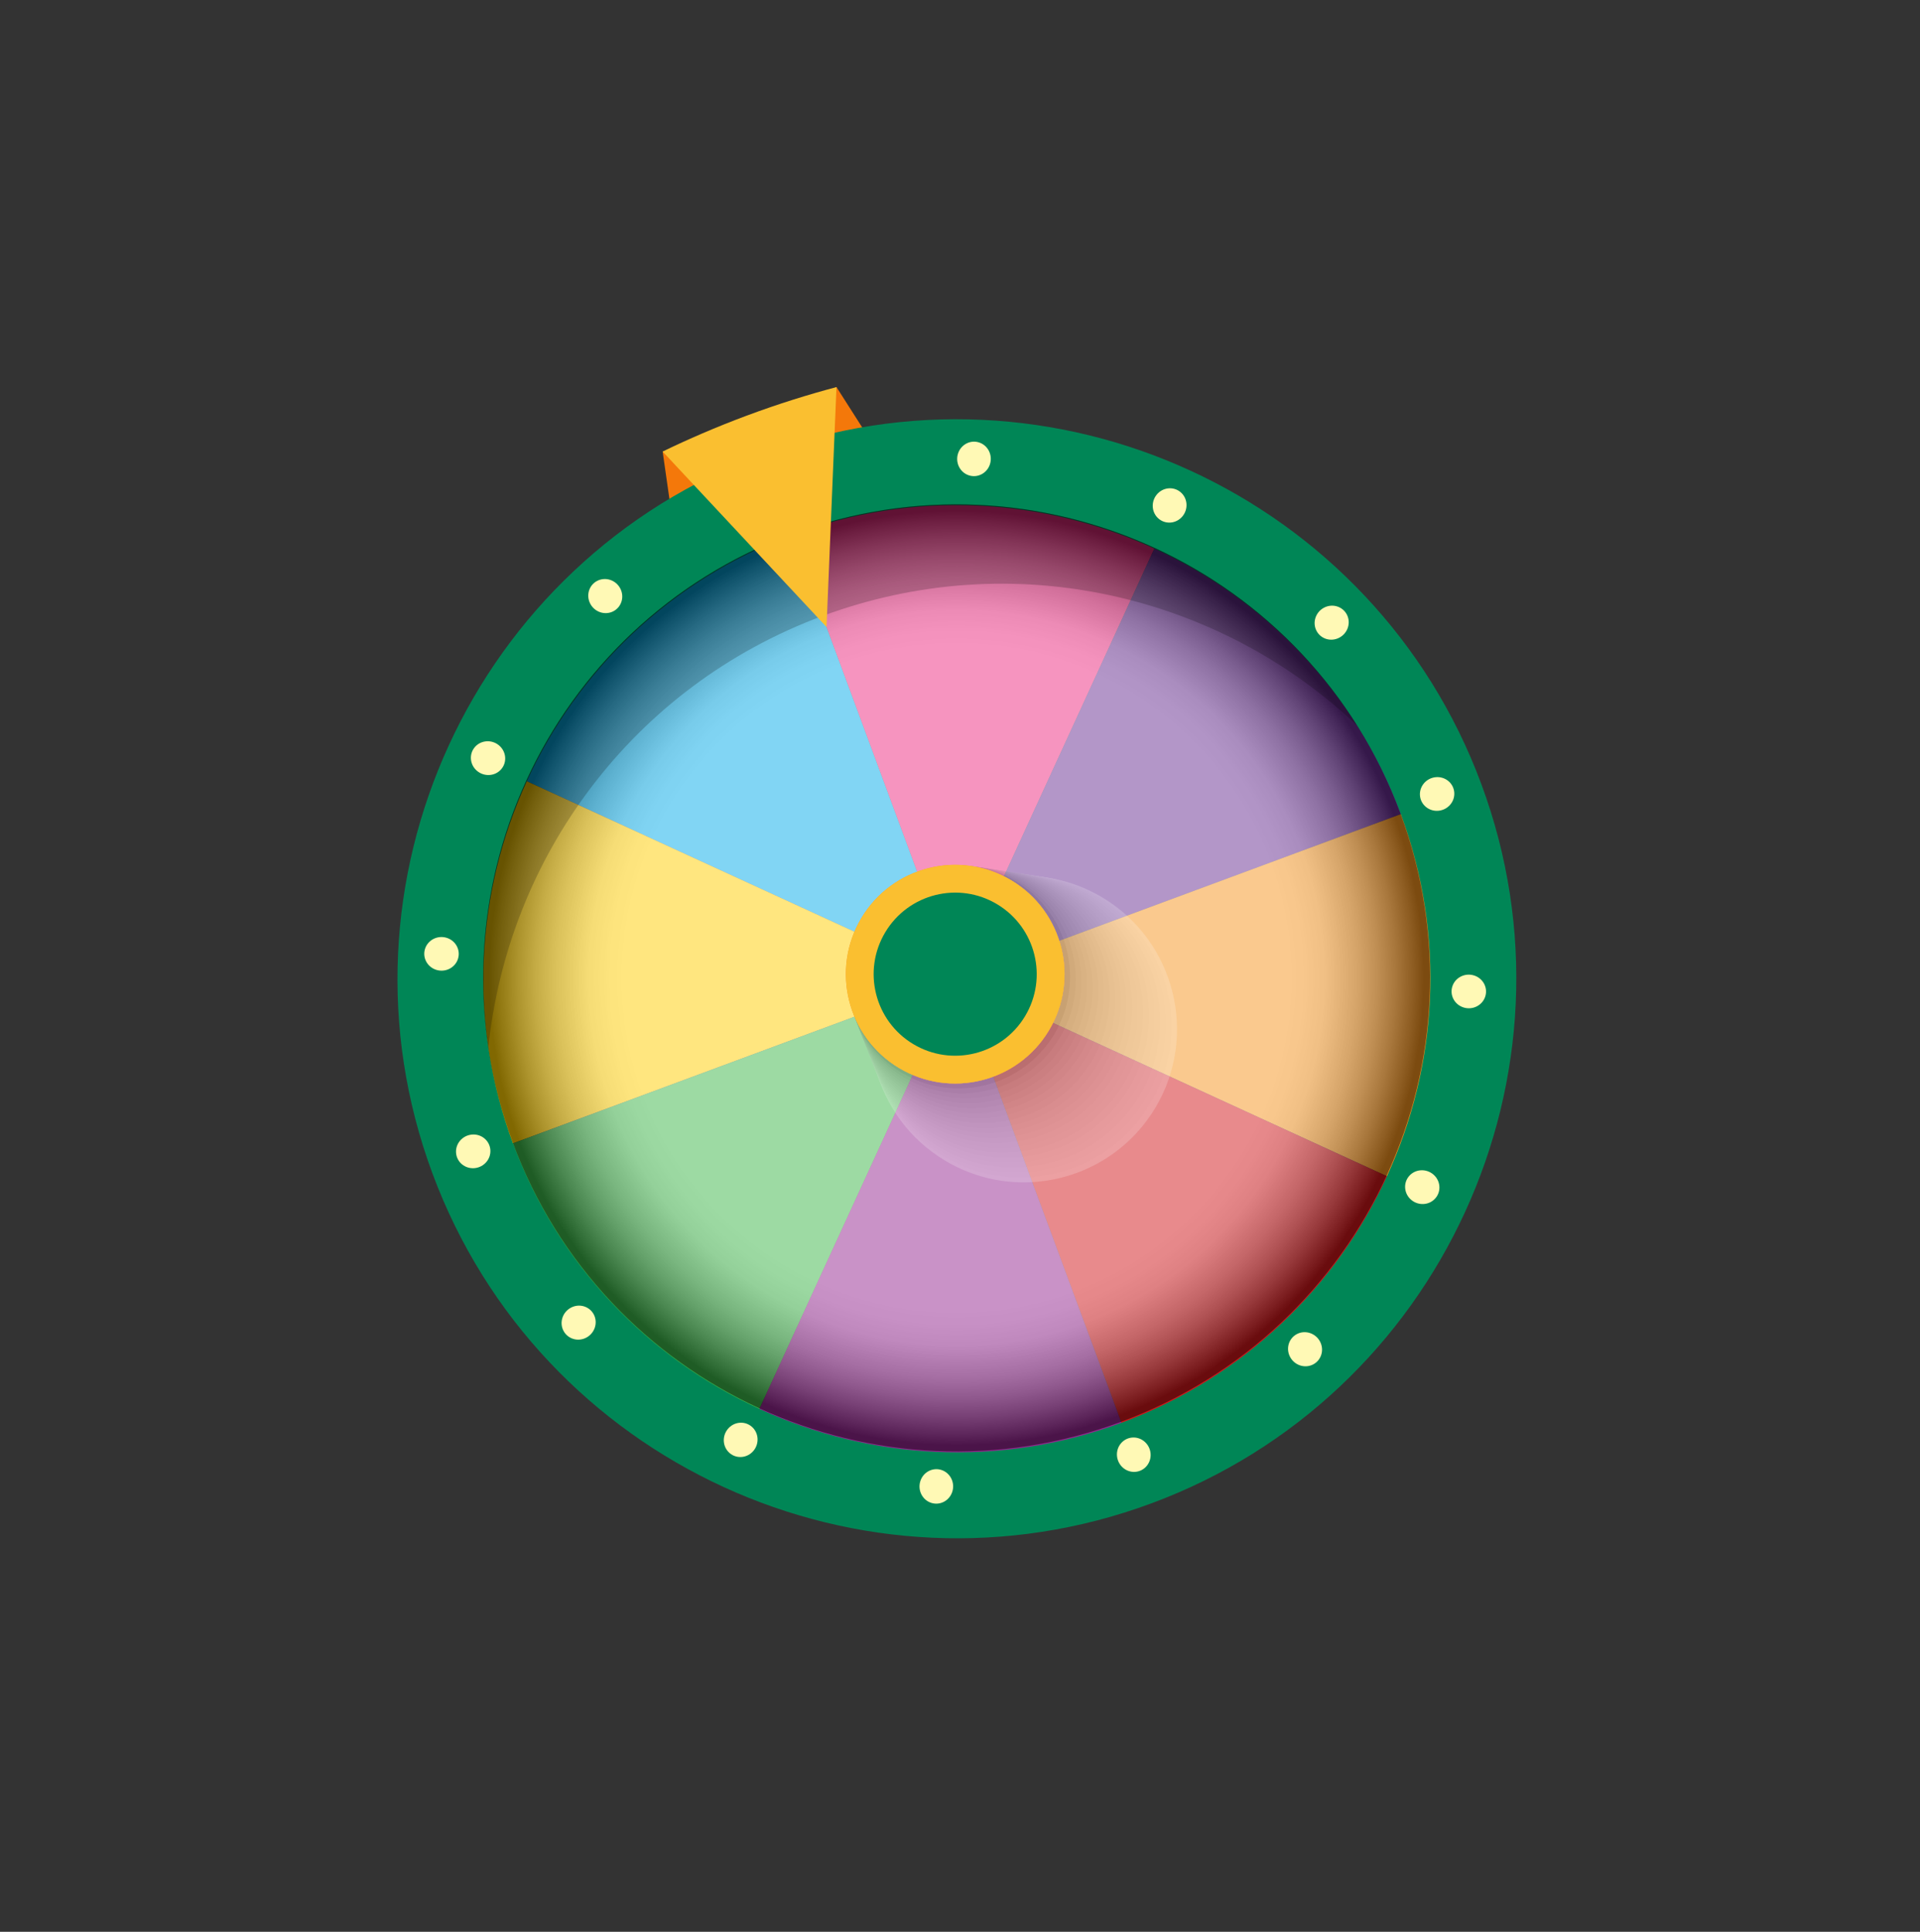 <svg width="339" height="341" viewBox="0 0 339 341" fill="none" xmlns="http://www.w3.org/2000/svg">
<rect x="0" y="0" width="339" height="341" fill="#333333" stroke="none"/>
<path d="M121.582 80.75L116.998 79.704L118.985 93.595L155.237 80.157L147.691 68.327L121.582 80.75Z" fill="#F4780A"/>
<path d="M138.105 89.555C115.124 98.074 97.772 115.1 88.294 135.74L168.95 172.769L138.105 89.555Z" fill="#06ACE9"/>
<path d="M88.293 135.743C78.816 156.384 77.213 180.639 85.731 203.619L168.951 172.771L88.293 135.743Z" fill="#FFCE01"/>
<path d="M205.985 92.117C185.343 82.641 161.086 81.039 138.105 89.557L168.952 172.773L205.985 92.119L205.985 92.117Z" fill="#EE2C80"/>
<path d="M252.17 141.923C243.652 118.944 226.627 101.593 205.985 92.117L168.951 172.771L252.172 141.923L252.17 141.923Z" fill="#682F92"/>
<path d="M168.951 172.771L249.607 209.799C259.085 189.159 260.688 164.903 252.17 141.923L168.949 172.771L168.951 172.771Z" fill="#F69520"/>
<path d="M85.731 203.619C94.249 226.599 111.274 243.949 131.915 253.426L168.949 172.772L85.731 203.619Z" fill="#3EB649"/>
<path d="M199.797 255.984C222.778 247.466 240.13 230.44 249.608 209.799L168.951 172.771L199.797 255.986L199.797 255.984Z" fill="#D2171B"/>
<path d="M131.916 253.425C152.557 262.902 176.814 264.504 199.795 255.985L168.949 172.77L131.915 253.424L131.916 253.425Z" fill="#952790"/>
<path d="M203.278 265.376C152.212 284.305 95.268 258.161 76.341 207.1C57.413 156.039 83.558 99.095 134.624 80.166C185.691 61.237 242.634 87.379 261.562 138.442C280.49 189.505 254.344 246.447 203.278 265.376ZM139.897 94.391C96.677 110.412 74.546 158.607 90.567 201.827C106.587 245.046 154.784 267.172 198.005 251.151C241.226 235.13 263.356 186.933 247.336 143.715C231.316 100.497 183.118 78.37 139.897 94.391Z" fill="#008656"/>
<g opacity="0.7">
<path style="mix-blend-mode:multiply" opacity="0.7" d="M197.941 250.977C241.221 234.933 263.302 186.844 247.26 143.566C231.218 100.289 183.127 78.211 139.847 94.254C96.566 110.297 74.485 158.386 90.528 201.664C106.57 244.942 154.66 267.02 197.941 250.977Z" fill="url(#paint0_radial_1863_22442)"/>
</g>
<path opacity="0.2" d="M145.216 108.738C178.891 96.256 215.208 104.951 239.631 128.085C219.027 95.283 177.609 80.256 139.846 94.254C102.084 108.252 80.467 146.642 86.221 184.949C89.663 151.488 111.538 121.22 145.215 108.737L145.216 108.738Z" fill="black"/>
<path d="M136.816 83.577C135.18 83.711 133.981 85.177 134.139 86.848C134.297 88.519 135.751 89.764 137.389 89.629C139.024 89.495 140.223 88.029 140.065 86.358C139.907 84.687 138.453 83.442 136.816 83.577Z" fill="#FFF9B5"/>
<path d="M128.509 252.243C127.44 253.536 127.587 255.445 128.84 256.506C130.093 257.566 131.974 257.379 133.045 256.085C134.114 254.791 133.966 252.882 132.714 251.822C131.461 250.761 129.578 250.949 128.509 252.243Z" fill="#FFF9B5"/>
<path d="M83.305 200.274C81.634 200.432 80.388 201.886 80.523 203.523C80.658 205.158 82.124 206.357 83.795 206.199C85.466 206.041 86.711 204.587 86.576 202.95C86.442 201.314 84.976 200.116 83.305 200.274Z" fill="#FFF9B5"/>
<path d="M199.898 253.756C198.262 253.891 197.063 255.357 197.221 257.027C197.38 258.698 198.833 259.944 200.471 259.808C202.106 259.674 203.305 258.208 203.147 256.537C202.989 254.866 201.535 253.621 199.898 253.756Z" fill="#FFF9B5"/>
<path d="M208.78 91.142C209.848 89.848 209.701 87.94 208.449 86.879C207.196 85.818 205.313 86.007 204.244 87.3C203.175 88.594 203.322 90.502 204.575 91.563C205.828 92.624 207.711 92.436 208.78 91.142Z" fill="#FFF9B5"/>
<path d="M253.495 137.188C251.824 137.346 250.578 138.8 250.713 140.437C250.848 142.072 252.314 143.271 253.985 143.113C255.656 142.955 256.901 141.501 256.766 139.864C256.632 138.228 255.166 137.03 253.495 137.188Z" fill="#FFF9B5"/>
<path d="M83.828 131.892C82.767 133.144 82.955 135.027 84.249 136.096C85.543 137.165 87.451 137.018 88.512 135.765C89.573 134.512 89.385 132.629 88.091 131.561C86.798 130.492 84.889 130.639 83.828 131.892Z" fill="#FFF9B5"/>
<path d="M248.776 207.618C247.715 208.871 247.902 210.752 249.197 211.822C250.49 212.891 252.399 212.744 253.46 211.491C254.521 210.239 254.332 208.356 253.039 207.287C251.745 206.218 249.837 206.365 248.776 207.618Z" fill="#FFF9B5"/>
<path d="M100.803 230.829C99.321 231.617 98.728 233.438 99.481 234.896C100.235 236.355 102.046 236.899 103.528 236.111C105.01 235.324 105.603 233.503 104.85 232.045C104.096 230.586 102.285 230.042 100.803 230.829Z" fill="#FFF9B5"/>
<path d="M108.291 107.904C109.75 107.15 110.294 105.339 109.507 103.857C108.72 102.375 106.899 101.782 105.44 102.536C103.982 103.289 103.437 105.1 104.225 106.582C105.012 108.064 106.832 108.655 108.291 107.904Z" fill="#FFF9B5"/>
<path d="M77.049 171.202C78.654 171.694 80.36 170.824 80.859 169.261C81.358 167.699 80.462 166.032 78.856 165.54C77.252 165.048 75.546 165.918 75.046 167.481C74.547 169.044 75.443 170.711 77.049 171.202Z" fill="#FFF9B5"/>
<path d="M166.21 259.474C164.647 258.975 162.98 259.871 162.488 261.477C161.996 263.081 162.866 264.787 164.429 265.286C165.992 265.785 167.659 264.889 168.151 263.283C168.643 261.679 167.772 259.973 166.21 259.474Z" fill="#FFF9B5"/>
<path d="M260.239 172.181C258.634 171.689 256.928 172.559 256.429 174.122C255.929 175.684 256.825 177.351 258.432 177.843C260.036 178.335 261.742 177.465 262.241 175.902C262.741 174.339 261.845 172.672 260.239 172.181Z" fill="#FFF9B5"/>
<path d="M236.485 112.555C237.967 111.768 238.56 109.947 237.807 108.489C237.053 107.03 235.242 106.486 233.76 107.273C232.278 108.061 231.685 109.881 232.439 111.34C233.192 112.799 235.003 113.343 236.485 112.555Z" fill="#FFF9B5"/>
<path d="M228.997 235.481C227.538 236.235 226.994 238.046 227.781 239.528C228.569 241.009 230.389 241.603 231.848 240.849C233.307 240.096 233.851 238.285 233.064 236.803C232.276 235.321 230.455 234.728 228.997 235.481Z" fill="#FFF9B5"/>
<path d="M171.079 83.911C172.642 84.41 174.309 83.514 174.8 81.908C175.293 80.304 174.422 78.598 172.86 78.099C171.297 77.6 169.63 78.496 169.138 80.102C168.646 81.706 169.516 83.412 171.079 83.911Z" fill="#FFF9B5"/>
<path d="M145.936 110.681L147.691 68.327C142.785 69.629 137.465 71.275 131.843 73.367C126.399 75.394 121.444 77.553 116.996 79.705C126.642 90.03 136.288 100.357 145.934 110.682L145.936 110.681Z" fill="#FABF30"/>
<g style="mix-blend-mode:multiply" opacity="0.2">
<path d="M199.129 175.717C195.85 165.575 184.97 160.013 174.828 163.292C164.685 166.572 159.122 177.452 162.401 187.593C165.68 197.735 176.561 203.297 186.703 200.018C196.845 196.738 202.408 185.859 199.129 175.717Z" fill="#F8F8F8"/>
<path d="M190.198 207.01C182.749 209.771 174.158 209.252 166.835 204.853C160.638 201.132 156.262 195.22 154.513 188.207C152.765 181.194 153.852 173.919 157.573 167.722C165.257 154.934 181.913 150.778 194.704 158.46C207.493 166.143 211.648 182.801 203.966 195.589C200.681 201.055 195.756 204.948 190.196 207.009L190.198 207.01ZM176.751 170.847C174.38 171.725 172.28 173.385 170.879 175.715C169.291 178.358 168.827 181.46 169.575 184.45C170.32 187.441 172.185 189.962 174.83 191.549C180.285 194.827 187.388 193.053 190.663 187.599C193.939 182.146 192.168 175.043 186.713 171.767C183.592 169.893 179.928 169.671 176.752 170.849L176.751 170.847Z" fill="#F8F8F8"/>
<path d="M190.104 164.629C180.967 159.141 169.111 162.097 163.621 171.235C158.131 180.373 161.089 192.227 170.227 197.717C179.364 203.204 191.22 200.248 196.71 191.11C202.198 181.973 199.242 170.116 190.104 164.629Z" fill="#F2F2F2"/>
<path d="M189.485 206.166C188.553 206.511 187.599 206.806 186.619 207.051C179.706 208.775 172.537 207.704 166.429 204.037C160.321 200.369 156.01 194.54 154.284 187.628C152.56 180.715 153.631 173.546 157.299 167.438C160.967 161.331 166.791 157.019 173.709 155.293C180.622 153.569 187.792 154.64 193.9 158.307C200.007 161.975 204.321 167.804 206.045 174.716C207.771 181.628 206.698 188.8 203.03 194.906C199.881 200.149 195.139 204.068 189.485 206.166ZM175.997 169.995C173.469 170.932 171.348 172.685 169.94 175.029C168.3 177.76 167.822 180.966 168.591 184.058C169.362 187.149 171.29 189.754 174.022 191.395C176.754 193.035 179.959 193.515 183.05 192.744C186.15 191.974 188.746 190.045 190.388 187.313C192.028 184.582 192.507 181.375 191.737 178.284C190.964 175.194 189.037 172.588 186.304 170.948C183.573 169.308 180.368 168.83 177.276 169.599C176.839 169.708 176.411 169.839 175.994 169.994L175.997 169.995Z" fill="#F2F2F2"/>
<path d="M189.497 164.144C180.36 158.656 168.502 161.613 163.014 170.75C157.526 179.888 160.482 191.743 169.62 197.232C178.757 202.719 190.615 199.763 196.103 190.625C201.591 181.488 198.635 169.631 189.497 164.144Z" fill="#EAEAEA"/>
<path d="M188.715 205.312C181.479 207.994 173.136 207.491 166.023 203.218C153.6 195.756 149.563 179.576 157.027 167.152C164.49 154.729 180.669 150.693 193.095 158.155C199.114 161.769 203.364 167.512 205.063 174.324C206.763 181.136 205.705 188.201 202.091 194.22C198.9 199.531 194.118 203.309 188.717 205.311L188.715 205.312ZM175.268 169.149C172.736 170.087 170.496 171.857 169.002 174.345C165.505 180.165 167.397 187.745 173.217 191.241C179.037 194.74 186.617 192.844 190.115 187.025C191.81 184.204 192.304 180.895 191.509 177.703C190.713 174.512 188.721 171.821 185.903 170.127C182.571 168.125 178.661 167.889 175.269 169.146L175.268 169.149Z" fill="#EAEAEA"/>
<path d="M188.891 163.659C179.754 158.171 167.898 161.127 162.408 170.265C156.918 179.403 159.876 191.257 169.014 196.747C178.152 202.234 190.007 199.278 195.497 190.14C200.987 181.002 198.029 169.146 188.891 163.659Z" fill="#E3E3E3"/>
<path d="M187.973 204.464C180.845 207.106 172.624 206.61 165.617 202.402C153.375 195.047 149.401 179.105 156.755 166.867C164.109 154.626 180.05 150.651 192.289 158.003C204.528 165.357 208.505 181.297 201.153 193.537C198.009 198.768 193.296 202.491 187.975 204.463L187.973 204.464ZM174.527 168.303C171.916 169.271 169.605 171.096 168.064 173.662C164.456 179.665 166.407 187.486 172.411 191.093C178.415 194.698 186.237 192.749 189.842 186.745C193.448 180.742 191.5 172.923 185.495 169.316C182.055 167.25 178.024 167.008 174.528 168.304L174.527 168.303Z" fill="#E3E3E3"/>
<path d="M188.286 163.173C179.149 157.686 167.291 160.642 161.803 169.78C156.313 178.918 159.272 190.774 168.409 196.261C177.547 201.749 189.402 198.793 194.892 189.655C200.38 180.517 197.424 168.661 188.286 163.173Z" fill="#DBDBDB"/>
<path d="M187.261 203.62C186.37 203.95 185.456 204.235 184.52 204.466C177.908 206.116 171.05 205.092 165.21 201.582C159.368 198.075 155.243 192.501 153.594 185.891C151.946 179.281 152.968 172.423 156.478 166.582C159.989 160.741 165.564 156.619 172.171 154.968C178.784 153.319 185.64 154.342 191.481 157.852C197.323 161.359 201.447 166.933 203.095 173.543C204.745 180.153 203.721 187.012 200.21 192.852C197.198 197.866 192.665 201.617 187.259 203.621L187.261 203.62ZM173.771 167.45C170.996 168.478 168.67 170.402 167.124 172.977C165.323 175.974 164.797 179.493 165.642 182.885C166.489 186.278 168.604 189.138 171.603 190.938C174.601 192.74 178.12 193.264 181.514 192.419C184.908 191.567 187.765 189.455 189.568 186.459C191.368 183.462 191.894 179.943 191.049 176.549C190.203 173.157 188.085 170.296 185.088 168.496C182.09 166.696 178.571 166.17 175.18 167.016C174.699 167.135 174.231 167.281 173.773 167.451L173.771 167.45Z" fill="#DBDBDB"/>
<path d="M187.679 162.688C178.541 157.201 166.684 160.157 161.196 169.295C155.708 178.432 158.664 190.289 167.802 195.776C176.939 201.264 188.795 198.308 194.285 189.17C199.774 180.032 196.816 168.176 187.679 162.688Z" fill="#D3D3D3"/>
<path d="M186.517 202.773C185.641 203.098 184.741 203.376 183.82 203.606C177.308 205.23 170.555 204.222 164.804 200.767C159.052 197.313 154.991 191.825 153.367 185.314C151.744 178.804 152.753 172.052 156.207 166.299C163.341 154.424 178.805 150.569 190.677 157.701C196.43 161.155 200.493 166.642 202.116 173.154C203.74 179.666 202.733 186.417 199.277 192.17C196.311 197.108 191.844 200.8 186.521 202.774L186.517 202.773ZM173.045 166.605C170.274 167.632 167.822 169.571 166.185 172.292C164.332 175.379 163.789 179.003 164.66 182.494C165.532 185.988 167.71 188.932 170.797 190.786C173.883 192.639 177.506 193.182 181 192.31C184.501 191.442 187.44 189.259 189.293 186.173C191.149 183.086 191.689 179.463 190.817 175.969C189.946 172.475 187.767 169.531 184.681 167.677C181.033 165.487 176.756 165.227 173.044 166.603L173.045 166.605Z" fill="#D3D3D3"/>
<path d="M196.247 176.079C194.775 165.523 185.023 158.158 174.466 159.631C163.909 161.103 156.544 170.854 158.016 181.411C159.488 191.967 169.24 199.331 179.797 197.859C190.354 196.387 197.719 186.635 196.247 176.079Z" fill="#CACACA"/>
<path d="M185.749 201.918C178.941 204.442 171.089 203.969 164.398 199.949C152.707 192.927 148.911 177.701 155.935 166.013C162.957 154.325 178.18 150.527 189.871 157.549C201.562 164.571 205.358 179.795 198.336 191.485C195.335 196.482 190.832 200.036 185.75 201.92L185.749 201.918ZM172.303 165.757C169.452 166.814 166.93 168.806 165.247 171.608C161.308 178.161 163.438 186.697 169.991 190.636C176.548 194.571 185.081 192.444 189.022 185.888C192.959 179.335 190.829 170.8 184.275 166.861C180.522 164.608 176.118 164.343 172.303 165.757Z" fill="#CACACA"/>
<path d="M186.467 161.72C177.329 156.233 165.473 159.189 159.984 168.327C154.494 177.465 157.452 189.321 166.589 194.808C175.727 200.295 187.582 197.34 193.072 188.202C198.562 179.064 195.604 167.207 186.467 161.72Z" fill="#C1C1C1"/>
<path d="M185.009 201.07C178.308 203.554 170.581 203.088 163.991 199.131C158.417 195.784 154.48 190.464 152.906 184.155C151.334 177.846 152.31 171.302 155.66 165.727C159.008 160.153 164.329 156.221 170.636 154.644C176.945 153.07 183.492 154.047 189.065 157.397C194.639 160.745 198.574 166.064 200.148 172.373C201.722 178.682 200.746 185.227 197.396 190.801C194.442 195.72 190.01 199.218 185.008 201.072L185.009 201.07ZM171.549 164.905C168.528 166.025 165.993 168.121 164.309 170.924C162.348 174.189 161.776 178.02 162.697 181.714C163.617 185.409 165.924 188.523 169.187 190.483C175.925 194.533 184.701 192.339 188.749 185.604C190.71 182.341 191.282 178.508 190.362 174.813C189.441 171.118 187.134 168.005 183.871 166.044C180.608 164.083 176.776 163.509 173.08 164.433C172.557 164.563 172.047 164.721 171.549 164.905Z" fill="#C1C1C1"/>
<path d="M185.861 161.235C176.723 155.747 164.866 158.704 159.378 167.841C153.89 176.978 156.846 188.835 165.984 194.323C175.121 199.81 186.979 196.853 192.467 187.716C197.955 178.579 194.998 166.722 185.861 161.235Z" fill="#B8B8B8"/>
<path d="M184.294 200.227C183.457 200.537 182.599 200.802 181.721 201.02C175.512 202.568 169.072 201.608 163.586 198.312C158.102 195.018 154.228 189.785 152.679 183.576C151.131 177.367 152.093 170.927 155.388 165.442C158.682 159.957 163.908 156.091 170.127 154.534C176.334 152.987 182.774 153.947 188.261 157.242C193.746 160.536 197.62 165.769 199.169 171.978C200.719 178.186 199.756 184.626 196.46 190.112C193.632 194.821 189.372 198.342 184.295 200.224L184.294 200.227ZM170.806 164.056C167.702 165.206 165.098 167.36 163.369 170.237C161.355 173.59 160.767 177.528 161.715 181.322C162.66 185.117 165.027 188.316 168.38 190.329C171.734 192.343 175.67 192.931 179.465 191.986C183.253 191.041 186.457 188.671 188.473 185.318C190.487 181.966 191.075 178.028 190.13 174.233C189.182 170.439 186.815 167.24 183.462 165.225C180.109 163.211 176.173 162.622 172.379 163.57C171.841 163.704 171.317 163.866 170.806 164.056Z" fill="#B8B8B8"/>
<path d="M185.256 160.749C176.118 155.261 164.261 158.218 158.773 167.355C153.283 176.493 156.24 188.348 165.378 193.837C174.516 199.324 186.373 196.368 191.861 187.23C197.351 178.092 194.393 166.236 185.256 160.749Z" fill="#AEAEAE"/>
<path d="M183.527 199.373C177.041 201.778 169.56 201.326 163.179 197.496C152.04 190.804 148.422 176.296 155.112 165.157C161.808 154.017 176.31 150.398 187.455 157.088C198.593 163.78 202.212 178.288 195.518 189.429C192.659 194.19 188.368 197.577 183.527 199.372L183.527 199.373ZM170.081 163.212C166.992 164.357 164.255 166.518 162.432 169.555C158.166 176.657 160.473 185.911 167.578 190.178C174.686 194.446 183.939 192.135 188.203 185.033C192.472 177.927 190.164 168.676 183.06 164.407C178.992 161.963 174.22 161.676 170.082 163.21L170.081 163.212Z" fill="#AEAEAE"/>
<path d="M184.648 160.264C175.511 154.777 163.655 157.733 158.165 166.871C152.677 176.008 155.633 187.863 164.771 193.352C173.908 198.84 185.766 195.883 191.254 186.746C196.744 177.608 193.786 165.752 184.648 160.264Z" fill="#A4A4A4"/>
<path d="M182.785 198.526C176.403 200.892 169.046 200.448 162.773 196.68C151.816 190.097 148.258 175.828 154.841 164.872C161.42 153.919 175.691 150.358 186.649 156.938C197.605 163.519 201.165 177.787 194.583 188.743C191.769 193.426 187.548 196.758 182.786 198.523L182.785 198.526ZM169.338 162.363C166.169 163.538 163.363 165.753 161.495 168.868C157.116 176.156 159.482 185.648 166.77 190.027C174.057 194.403 183.548 192.037 187.929 184.749C192.306 177.462 189.938 167.972 182.651 163.594C178.48 161.087 173.582 160.792 169.339 162.365L169.338 162.363Z" fill="#A4A4A4"/>
<path d="M184.044 159.781C174.906 154.293 163.051 157.249 157.561 166.387C152.071 175.525 155.028 187.379 164.166 192.869C173.304 198.356 185.159 195.4 190.649 186.262C196.139 177.124 193.181 165.268 184.044 159.781Z" fill="#999999"/>
<path d="M182.068 197.682C181.272 197.977 180.455 198.229 179.62 198.437C173.712 199.911 167.585 198.995 162.368 195.861C157.151 192.725 153.462 187.747 151.99 181.838C150.517 175.932 151.433 169.804 154.565 164.586C157.702 159.369 162.681 155.689 168.589 154.208C174.497 152.735 180.623 153.651 185.84 156.785C191.06 159.92 194.746 164.899 196.219 170.805C197.693 176.713 196.777 182.839 193.641 188.058C190.949 192.538 186.899 195.888 182.067 197.68L182.068 197.682ZM168.581 161.512C165.228 162.755 162.42 165.079 160.553 168.185C158.381 171.804 157.745 176.053 158.765 180.151C159.787 184.248 162.344 187.701 165.964 189.875C169.582 192.049 173.832 192.683 177.93 191.662C182.029 190.643 185.481 188.085 187.655 184.465C189.829 180.845 190.465 176.597 189.443 172.499C188.421 168.402 185.865 164.949 182.244 162.775C178.626 160.601 174.376 159.967 170.278 160.988C169.7 161.133 169.133 161.308 168.581 161.512Z" fill="#999999"/>
<path d="M183.438 159.295C174.301 153.808 162.443 156.764 156.955 165.902C151.467 175.039 154.423 186.894 163.561 192.383C172.698 197.871 184.556 194.914 190.044 185.777C195.532 176.639 192.576 164.783 183.438 159.295Z" fill="#8E8E8E"/>
<path d="M181.303 196.829C175.138 199.115 168.025 198.687 161.96 195.043C151.37 188.683 147.932 174.892 154.291 164.302C160.656 153.711 174.445 150.272 185.036 156.632C195.627 162.994 199.064 176.786 192.702 187.374C189.983 191.899 185.905 195.122 181.301 196.828L181.303 196.829ZM167.858 160.666C164.53 161.9 161.582 164.227 159.614 167.501C155.017 175.153 157.504 185.124 165.157 189.723C172.815 194.32 182.78 191.833 187.379 184.18C191.979 176.524 189.493 166.555 181.838 161.957C177.455 159.324 172.312 159.015 167.856 160.666L167.858 160.666Z" fill="#8E8E8E"/>
<path d="M192.121 177.023C193.043 166.405 185.182 157.049 174.563 156.128C163.944 155.206 154.588 163.067 153.666 173.686C152.744 184.305 160.605 193.66 171.224 194.581C181.843 195.503 191.199 187.642 192.121 177.023Z" fill="#818181"/>
<path d="M180.561 195.98C174.501 198.226 167.513 197.804 161.554 194.227C151.148 187.975 147.767 174.424 154.02 164.018C160.271 153.61 173.824 150.231 184.23 156.48C194.636 162.732 198.016 176.283 191.766 186.689C189.094 191.136 185.085 194.301 180.56 195.978L180.561 195.98ZM167.116 159.818C163.708 161.081 160.69 163.464 158.678 166.816C153.968 174.653 156.513 184.861 164.351 189.571C172.188 194.279 182.401 191.732 187.107 183.895C191.817 176.057 189.27 165.85 181.432 161.141C176.945 158.446 171.679 158.129 167.115 159.821L167.116 159.818Z" fill="#818181"/>
<path d="M182.225 158.325C173.088 152.838 161.232 155.794 155.742 164.932C150.252 174.07 153.211 185.926 162.348 191.413C171.486 196.9 183.341 193.945 188.831 184.807C194.319 175.669 191.363 163.812 182.225 158.325Z" fill="#747474"/>
<path d="M179.843 195.136C179.088 195.416 178.313 195.655 177.52 195.854C171.915 197.253 166.101 196.383 161.149 193.408C156.196 190.435 152.698 185.709 151.301 180.103C149.904 174.498 150.772 168.685 153.747 163.731C156.723 158.78 161.446 155.28 167.053 153.885C172.659 152.487 178.472 153.355 183.424 156.33C188.377 159.303 191.875 164.029 193.272 169.635C194.672 175.239 193.802 181.053 190.828 186.006C188.273 190.258 184.43 193.438 179.846 195.137L179.843 195.136ZM166.356 158.967C162.759 160.3 159.742 162.794 157.74 166.131C155.403 170.018 154.722 174.58 155.82 178.978C156.917 183.376 159.661 187.084 163.547 189.418C167.433 191.753 171.995 192.433 176.394 191.336C180.785 190.237 184.5 187.495 186.834 183.609C189.169 179.723 189.852 175.16 188.754 170.762C187.657 166.364 184.912 162.657 181.028 160.323C177.142 157.989 172.579 157.307 168.18 158.404C167.559 158.558 166.949 158.747 166.356 158.967Z" fill="#747474"/>
<path d="M181.618 157.84C172.48 152.353 160.625 155.309 155.135 164.447C149.645 173.585 152.602 185.439 161.741 190.928C170.878 196.416 182.736 193.459 188.224 184.322C193.712 175.184 190.755 163.328 181.618 157.84Z" fill="#666666"/>
<path d="M179.101 194.288C178.359 194.563 177.599 194.799 176.82 194.993C171.314 196.366 165.606 195.514 160.743 192.591C155.88 189.671 152.444 185.03 151.072 179.525C149.699 174.022 150.553 168.311 153.473 163.447C159.507 153.408 172.583 150.145 182.618 156.178C187.481 159.098 190.917 163.74 192.289 169.245C193.662 174.75 192.808 180.459 189.888 185.323C187.381 189.498 183.602 192.62 179.101 194.288ZM165.634 158.12C162.066 159.442 158.907 161.938 156.8 165.445C154.413 169.42 153.716 174.087 154.838 178.586C155.96 183.084 158.767 186.878 162.74 189.266C166.716 191.654 171.381 192.351 175.882 191.228C180.388 190.104 184.175 187.299 186.561 183.325C188.948 179.349 189.646 174.684 188.525 170.183C187.403 165.685 184.594 161.892 180.621 159.503C175.922 156.682 170.412 156.349 165.634 158.12Z" fill="#666666"/>
<path d="M181.013 157.357C171.875 151.869 160.018 154.826 154.53 163.963C149.042 173.101 151.997 184.955 161.136 190.445C170.273 195.932 182.13 192.976 187.619 183.838C193.107 174.701 190.15 162.844 181.013 157.357Z" fill="#565656"/>
<path d="M178.339 193.435C172.597 195.564 165.978 195.165 160.336 191.776C155.562 188.907 152.191 184.351 150.842 178.946C149.496 173.541 150.332 167.938 153.201 163.163C159.121 153.309 171.958 150.103 181.813 156.026C191.667 161.947 194.871 174.782 188.95 184.638C186.418 188.85 182.623 191.849 178.339 193.437L178.339 193.435ZM164.892 157.272C161.245 158.624 158.015 161.174 155.862 164.761C153.421 168.825 152.708 173.595 153.854 178.194C155 182.793 157.87 186.671 161.935 189.112C170.32 194.15 181.246 191.425 186.288 183.038C191.327 174.651 188.602 163.726 180.212 158.686C175.408 155.803 169.776 155.462 164.89 157.273L164.892 157.272Z" fill="#565656"/>
<path d="M189.345 169.417C187.14 158.989 176.899 152.323 166.47 154.528C156.042 156.733 149.375 166.975 151.58 177.403C153.784 187.831 164.026 194.497 174.454 192.291C184.883 190.086 191.55 179.845 189.345 169.417Z" fill="#444444"/>
<path d="M177.597 192.588C171.965 194.675 165.468 194.284 159.931 190.957C155.245 188.142 151.936 183.67 150.613 178.368C149.29 173.065 150.112 167.564 152.927 162.879C155.741 158.194 160.216 154.883 165.517 153.561C170.82 152.238 176.323 153.058 181.009 155.873C185.695 158.688 189.003 163.158 190.327 168.462C191.65 173.765 190.826 179.266 188.013 183.951C185.528 188.087 181.804 191.026 177.599 192.587L177.597 192.588ZM164.132 156.421C160.287 157.846 157.064 160.511 154.922 164.077C152.428 168.231 151.698 173.106 152.87 177.805C154.043 182.506 156.976 186.468 161.129 188.96C169.699 194.11 180.862 191.325 186.014 182.752C188.508 178.599 189.237 173.724 188.064 169.025C186.893 164.324 183.96 160.362 179.807 157.869C175.655 155.375 170.78 154.647 166.08 155.819C165.415 155.985 164.765 156.186 164.132 156.421Z" fill="#444444"/>
<path d="M188.299 167.222C185.147 157.04 174.338 151.341 164.155 154.493C153.973 157.645 148.273 168.454 151.424 178.636C154.576 188.818 165.385 194.517 175.568 191.365C185.751 188.213 191.45 177.404 188.299 167.222Z" fill="#2E2E2E"/>
<path d="M176.877 191.742C176.175 192.003 175.455 192.225 174.721 192.409C169.518 193.706 164.119 192.901 159.523 190.139C154.926 187.377 151.679 182.993 150.382 177.788C149.083 172.586 149.89 167.187 152.65 162.592C155.413 157.995 159.806 154.741 165.002 153.45C170.205 152.152 175.604 152.959 180.2 155.719C184.796 158.48 188.044 162.865 189.34 168.068C190.639 173.271 189.832 178.668 187.069 183.265C184.698 187.211 181.128 190.162 176.876 191.739L176.877 191.742ZM163.389 155.571C159.463 157.027 156.17 159.749 153.983 163.391C151.435 167.632 150.69 172.612 151.888 177.413C153.085 182.212 156.082 186.26 160.323 188.808C164.564 191.356 169.544 192.099 174.345 190.901C179.148 189.702 183.193 186.709 185.742 182.468C188.29 178.227 189.035 173.247 187.837 168.446C186.639 163.645 183.643 159.599 179.403 157.052C175.161 154.504 170.181 153.759 165.382 154.957C164.703 155.126 164.038 155.333 163.392 155.573L163.389 155.571Z" fill="#2E2E2E"/>
<path d="M179.195 155.901C170.058 150.414 158.2 153.37 152.712 162.507C147.222 171.645 150.18 183.5 159.318 188.989C168.455 194.476 180.313 191.52 185.801 182.382C191.289 173.245 188.333 161.388 179.195 155.901Z" fill="black"/>
<path d="M176.114 190.89C170.695 192.898 164.444 192.521 159.116 189.321C149.812 183.731 146.788 171.611 152.378 162.307C157.969 153.003 170.09 149.978 179.396 155.568C188.7 161.159 191.724 173.278 186.132 182.582C183.743 186.56 180.159 189.39 176.114 190.89ZM162.668 154.728C158.78 156.169 155.339 158.888 153.044 162.709C147.673 171.647 150.577 183.289 159.517 188.658C168.455 194.028 180.098 191.123 185.467 182.186C190.839 173.248 187.935 161.605 178.995 156.236C173.876 153.163 167.873 152.801 162.669 154.73L162.668 154.728Z" fill="black"/>
<path d="M178.589 155.416C169.452 149.928 157.595 152.885 152.106 162.022C146.618 171.16 149.574 183.015 158.712 188.504C167.85 193.991 179.707 191.035 185.195 181.897C190.685 172.759 187.727 160.903 178.589 155.416Z" fill="white"/>
</g>
<path d="M178.589 155.416C187.727 160.903 190.683 172.76 185.195 181.897C179.707 191.035 167.85 193.991 158.712 188.504C149.575 183.016 146.618 171.16 152.106 162.022C157.595 152.885 169.452 149.928 178.589 155.416Z" fill="#F69520"/>
<path d="M178.589 155.416C187.727 160.903 190.683 172.76 185.195 181.897C179.707 191.035 167.85 193.991 158.712 188.504C149.575 183.016 146.618 171.16 152.106 162.022C157.595 152.885 169.452 149.928 178.589 155.416Z" fill="#FABF30"/>
<path d="M176.064 159.621C182.879 163.714 185.084 172.556 180.989 179.372C176.897 186.187 168.054 188.393 161.238 184.298C154.423 180.206 152.217 171.363 156.312 164.548C160.405 157.733 169.248 155.527 176.064 159.621Z" fill="#008656"/>
<defs>
<radialGradient id="paint0_radial_1863_22442" cx="0" cy="0" r="1" gradientUnits="userSpaceOnUse" gradientTransform="translate(168.894 172.615) rotate(-20.339) scale(83.577 83.572)">
<stop offset="0.71" stop-color="white"/>
<stop offset="0.74" stop-color="#FAFAFA"/>
<stop offset="0.78" stop-color="#ECECEC"/>
<stop offset="0.81" stop-color="#D5D5D5"/>
<stop offset="0.85" stop-color="#B5B5B5"/>
<stop offset="0.89" stop-color="#8C8C8C"/>
<stop offset="0.93" stop-color="#5A5A5A"/>
<stop offset="0.97" stop-color="#202020"/>
<stop offset="0.99"/>
</radialGradient>
</defs>
</svg>
